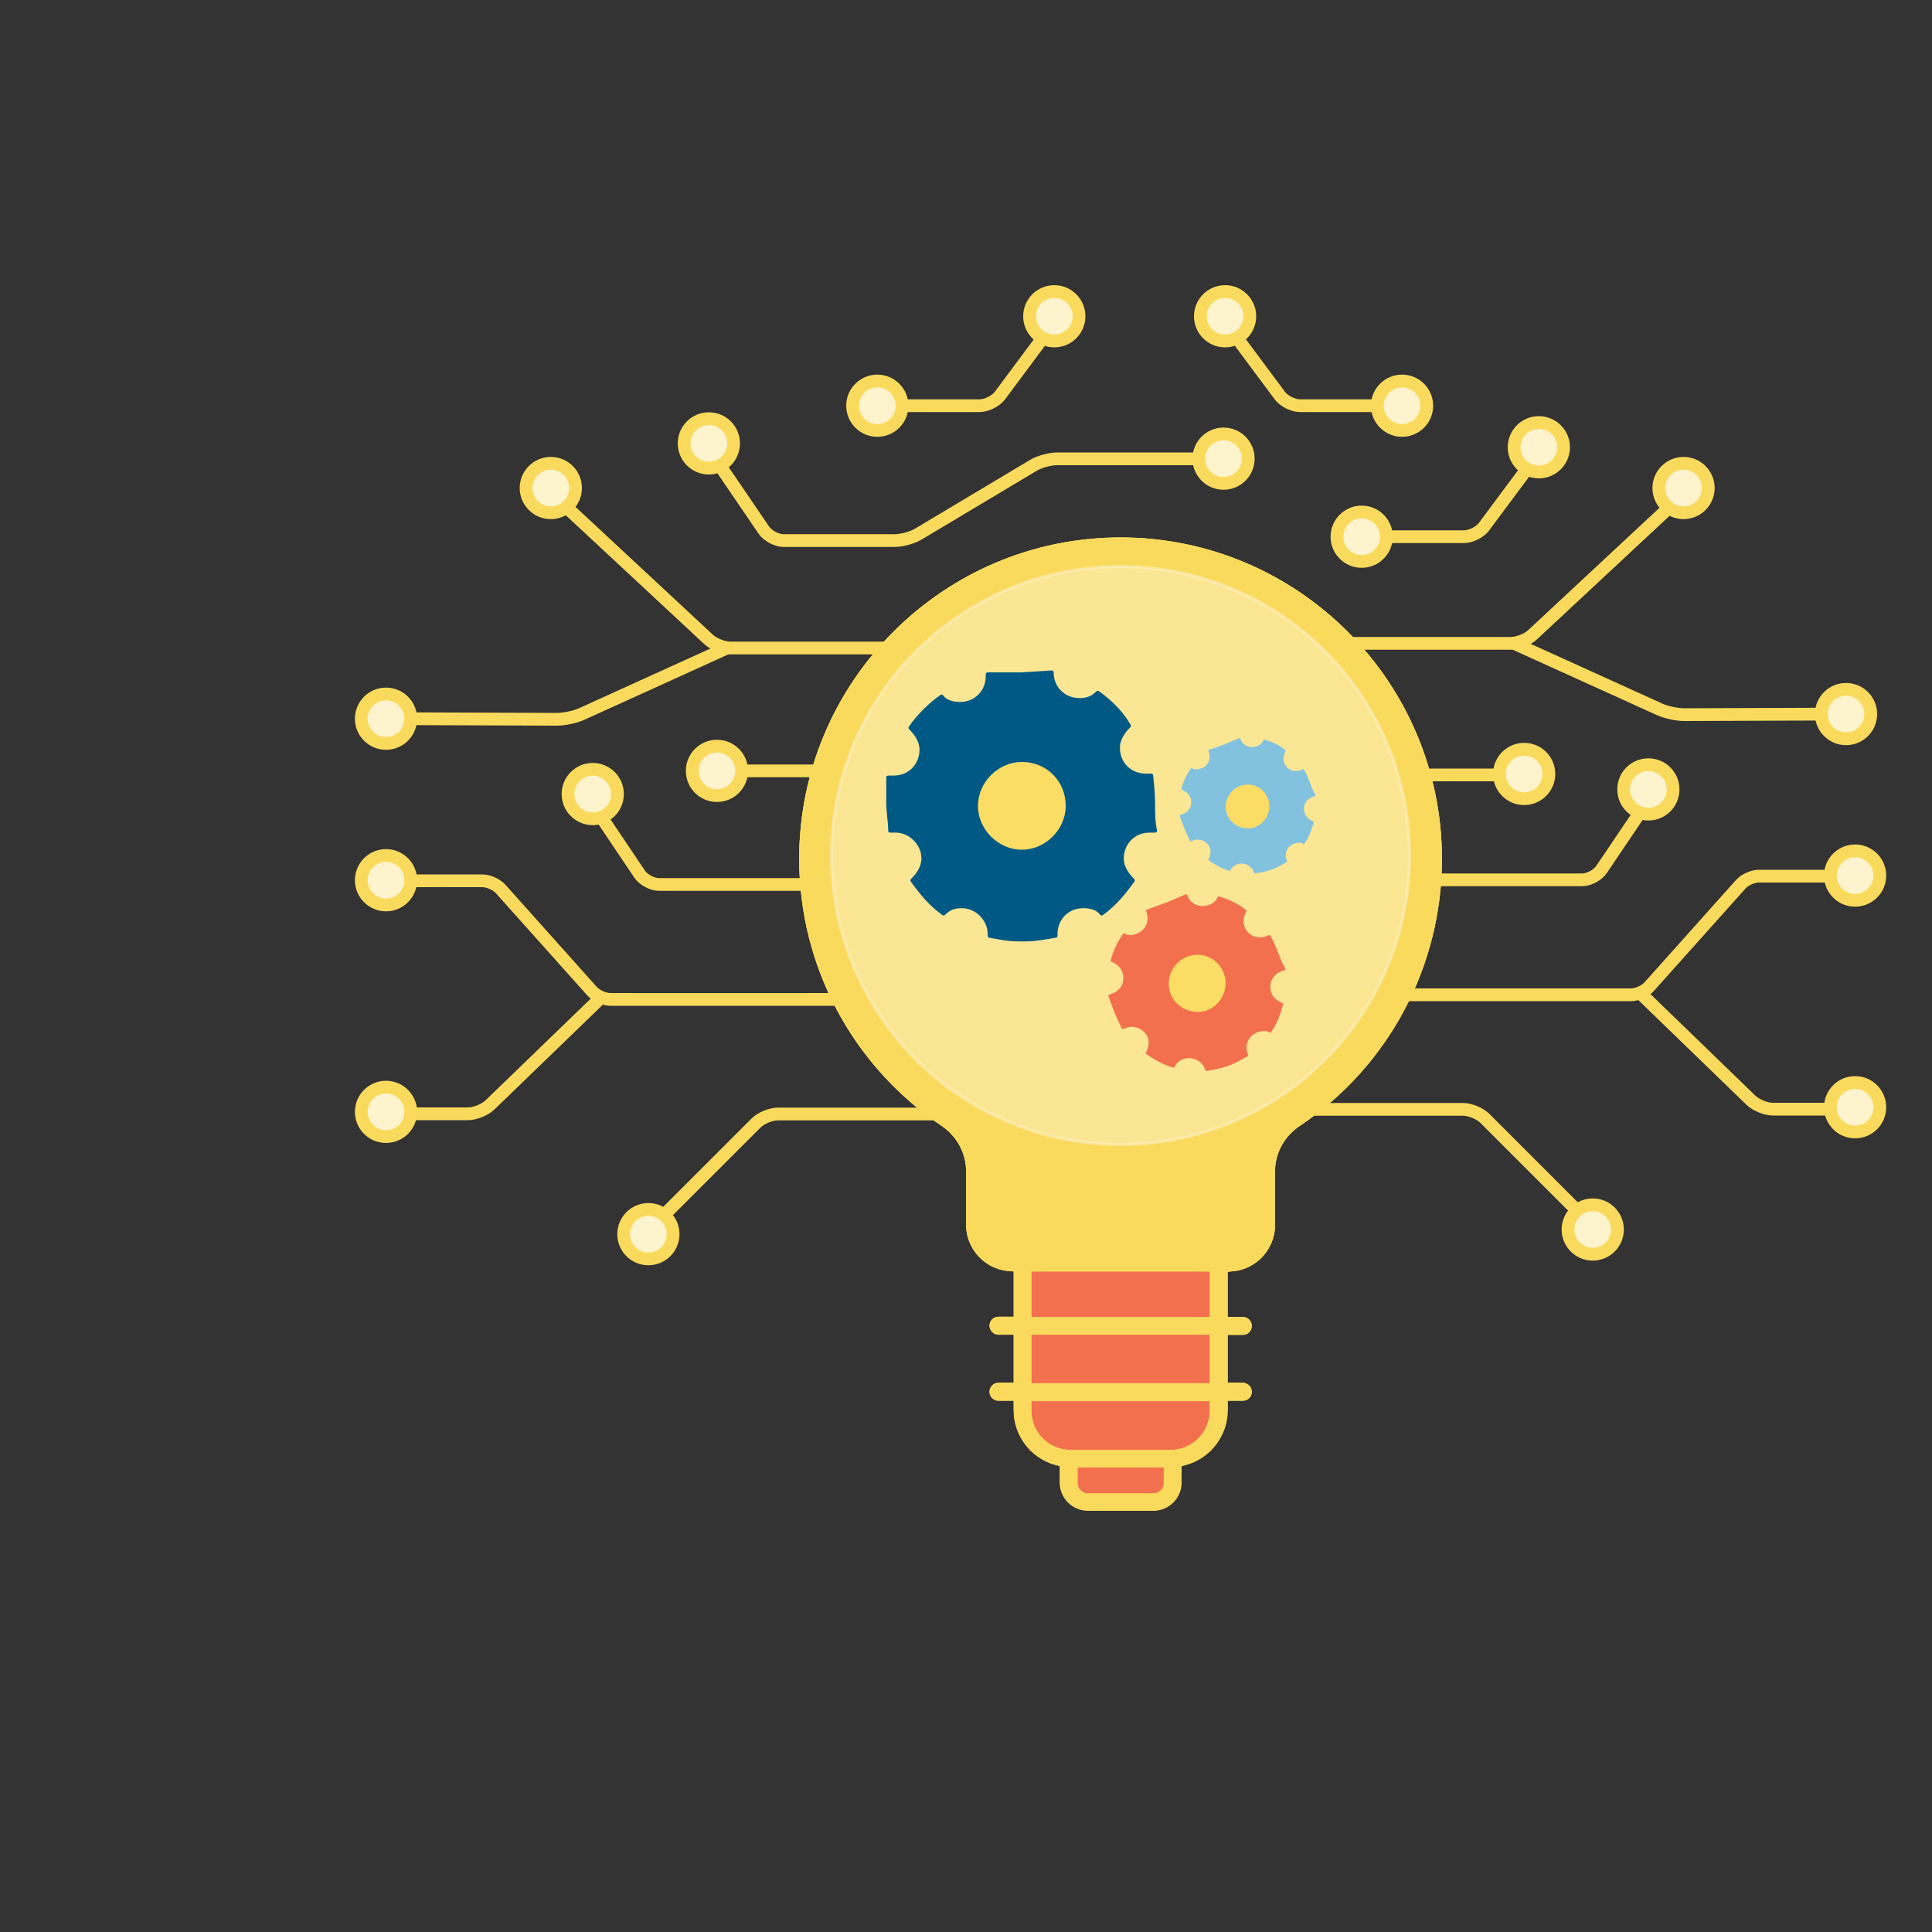<?xml version="1.0" encoding="utf-8"?>
<!-- Generator: Adobe Illustrator 24.1.2, SVG Export Plug-In . SVG Version: 6.00 Build 0)  -->
<svg version="1.1" id="Layer_1" xmlns="http://www.w3.org/2000/svg" xmlns:xlink="http://www.w3.org/1999/xlink" x="0px" y="0px"
	 viewBox="0 0 1000 1000" style="enable-background:new 0 0 1000 1000;" xml:space="preserve">
<rect x="0" y="0" width="1000" height="1000" fill="#333333" stroke="none"/>
<style type="text/css">
	.st0{fill:none;stroke:#FADA5C;stroke-width:6.6;stroke-linejoin:round;stroke-miterlimit:10;}
	.st1{fill:#FADA5C;stroke:#FADA5C;stroke-width:1.98;stroke-miterlimit:10;}
	.st2{fill:none;stroke:#E4F3F8;stroke-width:4.208;stroke-linejoin:round;stroke-miterlimit:10;}
	.st3{fill:#FDF3CC;stroke:#FADA5C;stroke-width:6.6;stroke-linejoin:round;stroke-miterlimit:10;}
	.st4{fill:#FADA5C;}
	.st5{fill:#F3704F;}
	.st6{fill:#FADA5C;stroke:#FADA5C;stroke-width:1.651;stroke-miterlimit:10;}
	.st7{opacity:0.5;fill:#FDF3CC;stroke:#FDF3CC;stroke-width:1.651;stroke-miterlimit:10;}
	.st8{fill:#82C2DF;stroke:#82C2DF;stroke-width:0.966;stroke-linejoin:round;}
	.st9{fill:#F9D032;}
	.st10{fill:#005984;stroke:#005984;stroke-width:1.941;stroke-linejoin:round;}
	.st11{fill:#F3704F;stroke:#F3704F;stroke-width:1.26;stroke-linejoin:round;}
	.st12{opacity:0.25;fill:#FFFFFF;enable-background:new    ;}
	.st13{opacity:0.25;fill:#F9D032;enable-background:new    ;}
</style>
<g>
	<path class="st0" d="M310.2,517.2l-56.6,54.7c-2.6,2.5-7.7,4.6-11.4,4.6h-41.6"/>
</g>
<g>
	<path class="st0" d="M376.3,335.4L301,369.6c-3.3,1.5-9,2.7-12.6,2.7l-81.4-0.3"/>
</g>
<g>
	<g>
		<path class="st1" d="M603.2,767.6c0,3.4-2.8,6.2-6.2,6.2h-33.9c-3.4,0-6.2-2.8-6.2-6.2v-8.9h46.3L603.2,767.6L603.2,767.6z
			 M627,730.2c0,11.6-9.5,21.1-21.1,21.1h-51.8c-11.6,0-21.1-9.5-21.1-21.1v-5.8h94L627,730.2L627,730.2z M627,716.8h-94V690h94
			V716.8z M533,657.2h94v25.3h-94V657.2 M525.6,657.4v25.1h-8.8c-2.1,0-3.7,1.7-3.7,3.7s1.7,3.7,3.7,3.7h8.8v26.8h-8.8
			c-2.1,0-3.7,1.7-3.7,3.7s1.7,3.7,3.7,3.7h8.8v5.8c0,12.8,8.6,24.1,21,27.5l2.9,0.8v9.2c0,7.5,6.1,13.6,13.6,13.6H597
			c7.5,0,13.6-6.1,13.6-13.6v-9.2l2.9-0.8c12.4-3.4,21-14.7,21-27.5v-5.8h8.8c2.1,0,3.7-1.7,3.7-3.7s-1.7-3.7-3.7-3.7h-8.8V690h8.8
			c2.1,0,3.7-1.7,3.7-3.7s-1.7-3.7-3.7-3.7h-8.8v-25.1L525.6,657.4L525.6,657.4z"/>
	</g>
</g>
<g>
	<path class="st2" d="M715,525.2"/>
</g>
<line class="st0" x1="703.2" y1="401.1" x2="779.3" y2="401.1"/>
<circle class="st3" cx="285.1" cy="252.6" r="12.8"/>
<circle class="st3" cx="871.4" cy="252.6" r="12.8"/>
<g>
	<path class="st0" d="M545.1,335.4h-167c-3.6,0-8.8-2-11.4-4.5L295,264.2"/>
</g>
<circle class="st3" cx="199.8" cy="372" r="12.8"/>
<line class="st0" x1="479.8" y1="399" x2="381.6" y2="399"/>
<g>
	<path class="st2" d="M395.1,491.6"/>
</g>
<g>
	<path class="st0" d="M194,455.9h55.7c3.1,0,7.3,1.9,9.4,4.2l47.4,53c2.1,2.3,6.3,4.2,9.4,4.2h229.2"/>
</g>
<circle class="st3" cx="199.8" cy="455.6" r="12.8"/>
<circle class="st3" cx="199.8" cy="575.5" r="12.8"/>
<g>
	<path class="st0" d="M480.1,457.8h-139c-3.5,0-8-2.4-10-5.3L310.6,422"/>
</g>
<circle class="st3" cx="306.8" cy="411" r="12.8"/>
<g>
	<path class="st0" d="M547,576.6H402.6c-3.6,0-8.7,2.1-11.3,4.7l-54.2,54.2"/>
</g>
<circle class="st3" cx="335.6" cy="638.8" r="12.8"/>
<circle class="st3" cx="371.1" cy="399" r="12.8"/>
<g>
	<path class="st0" d="M366.9,232.6l28.4,41.7c2,3,6.7,5.5,10.3,5.5h57.5c3.6,0,9.2-1.5,12.3-3.4l59.4-35.5c3.1-1.9,8.6-3.4,12.3-3.4
		h80.4"/>
</g>
<circle class="st3" cx="366.9" cy="229.5" r="12.8"/>
<g>
	<path class="st0" d="M849.8,514.8l56.5,54.7c2.6,2.5,7.7,4.6,11.3,4.6h30.6"/>
</g>
<g>
	<path class="st0" d="M955,453.5h-44.7c-3.1,0-7.3,1.9-9.3,4.2l-47.4,53c-2.1,2.3-6.3,4.2-9.3,4.2H625.9"/>
</g>
<g>
	<path class="st0" d="M624,574.2h133.3c3.6,0,8.7,2.1,11.3,4.7l54.2,54.2"/>
</g>
<g>
	<path class="st0" d="M690.9,455.4h128c3.5,0,8-2.4,10-5.3l20.6-30.5"/>
</g>
<g>
	<path class="st0" d="M625.9,333h156c3.6,0,8.8-2,11.4-4.5l71.7-66.8"/>
</g>
<g>
	<path class="st0" d="M783.7,333l75.4,34.2c3.3,1.5,9,2.7,12.6,2.7l81.4-0.3"/>
</g>
<circle class="st3" cx="788.9" cy="400.6" r="12.8"/>
<circle class="st3" cx="955.5" cy="369.6" r="12.8"/>
<g>
	<path class="st2" d="M764.9,489.2"/>
</g>
<circle class="st3" cx="960.2" cy="453.2" r="12.8"/>
<circle class="st3" cx="960.2" cy="573.1" r="12.8"/>
<circle class="st3" cx="853.2" cy="408.6" r="12.8"/>
<circle class="st3" cx="824.4" cy="636.4" r="12.8"/>
<g>
	<path class="st0" d="M699.6,277.8h58.1c3.6,0,8.4-2.4,10.5-5.3l28.2-37.9"/>
</g>
<circle class="st3" cx="796.5" cy="231.5" r="12.8"/>
<circle class="st3" cx="704.8" cy="277.8" r="12.8"/>
<rect x="556.9" y="757" class="st4" width="48.6" height="19.2"/>
<rect x="556.9" y="757" class="st5" width="48.6" height="19.2"/>
<polyline class="st5" points="533,657.2 627,657.2 627,751.2 533,751.2 533,657.2 "/>
<g>
	<g>
		<path class="st6" d="M580,279c-91.3,0-165.5,74.3-165.5,165.5c0,55.2,27.4,106.6,73.2,137.4c8.3,5.6,13.2,14.7,13.2,24.3v27.8
			c0,11.9,9.3,22,21.1,23l3.6,0.3v25.1h-8.8c-2.1,0-3.7,1.7-3.7,3.7s1.7,3.7,3.7,3.7h8.8v26.8h-8.8c-2.1,0-3.7,1.7-3.7,3.7
			s1.7,3.7,3.7,3.7h8.8v5.8c0,12.8,8.6,24.1,21,27.5l2.9,0.8v9.2c0,7.5,6.1,13.6,13.6,13.6H597c7.5,0,13.6-6.1,13.6-13.6v-9.2
			l2.9-0.8c12.4-3.4,21-14.7,21-27.5v-5.8h8.8c2.1,0,3.7-1.7,3.7-3.7s-1.7-3.7-3.7-3.7h-8.8V690h8.8c2.1,0,3.7-1.7,3.7-3.7
			s-1.7-3.7-3.7-3.7h-8.8v-25.1l3.5-0.3c11.8-1,21.1-11.1,21.1-23v-27.8c0-9.7,4.9-18.8,13.2-24.3c45.8-30.8,73.2-82.2,73.2-137.4
			C745.6,353.3,671.3,279,580,279z M603.2,767.6c0,3.4-2.8,6.2-6.2,6.2h-33.9c-3.4,0-6.2-2.8-6.2-6.2v-8.9h46.3L603.2,767.6
			L603.2,767.6z M627,730.2c0,11.6-9.5,21.1-21.1,21.1h-51.8c-11.6,0-21.1-9.5-21.1-21.1v-5.8h94L627,730.2L627,730.2z M627,716.8
			h-94V690h94V716.8z M627,682.6h-94v-25.3h94V682.6z"/>
	</g>
</g>
<g>
	<g>
		<path class="st6" d="M580,279c-91.3,0-165.5,74.3-165.5,165.5c0,55.2,27.4,106.6,73.2,137.4c8.3,5.6,13.2,14.7,13.2,24.3v27.8
			c0,11.9,9.3,22,21.1,23l3.6,0.3v25.1h-8.8c-2.1,0-3.7,1.7-3.7,3.7s1.7,3.7,3.7,3.7h8.8v26.8h-8.8c-2.1,0-3.7,1.7-3.7,3.7
			s1.7,3.7,3.7,3.7h8.8v5.8c0,12.8,8.6,24.1,21,27.5l2.9,0.8v9.2c0,7.5,6.1,13.6,13.6,13.6H597c7.5,0,13.6-6.1,13.6-13.6v-9.2
			l2.9-0.8c12.4-3.4,21-14.7,21-27.5v-5.8h8.8c2.1,0,3.7-1.7,3.7-3.7s-1.7-3.7-3.7-3.7h-8.8V690h8.8c2.1,0,3.7-1.7,3.7-3.7
			s-1.7-3.7-3.7-3.7h-8.8v-25.1l3.5-0.3c11.8-1,21.1-11.1,21.1-23v-27.8c0-9.7,4.9-18.8,13.2-24.3c45.8-30.8,73.2-82.2,73.2-137.4
			C745.6,353.3,671.3,279,580,279z M603.2,767.6c0,3.4-2.8,6.2-6.2,6.2h-33.9c-3.4,0-6.2-2.8-6.2-6.2v-8.9h46.3L603.2,767.6
			L603.2,767.6z M627,730.2c0,11.6-9.5,21.1-21.1,21.1h-51.8c-11.6,0-21.1-9.5-21.1-21.1v-5.8h94L627,730.2L627,730.2z M627,716.8
			h-94V690h94V716.8z M533,657.2h94v25.3h-94V657.2"/>
	</g>
</g>
<g>
	<g>
		<path class="st6" d="M533,657.2h94l7.5,0.2l3.5-0.3c11.8-1,21.1-11.1,21.1-23v-27.8c0-9.7,4.9-18.8,13.2-24.3
			c45.8-30.8,73.2-82.2,73.2-137.4c0-91.3-74.3-165.5-165.5-165.5s-165.5,74.3-165.5,165.5c0,55.2,27.4,106.6,73.2,137.4
			c8.3,5.6,13.2,14.7,13.2,24.3v27.8c0,11.9,9.3,22,21.1,23l3.6,0.3L533,657.2z"/>
	</g>
</g>
<circle class="st7" cx="580" cy="442.8" r="149.6"/>
<g>
	<path class="st8" d="M625.9,388.6l0.2,0.5c1.3,3.6-0.2,7.7-4.2,9.1c-1.8,0.6-3.7,0.9-5.1-0.2c-2,2.8-4,7-4.8,10.3
		c1.8,0.9,3.8,2.1,4.6,4.4c1.3,3.6-0.2,7.7-4.2,9.1c-0.5,0.2-0.5,0.2-1.3,0.5c0.7,1.8,1.5,4,2.3,6.2s2.1,4.3,2.9,6.5
		c0.5-0.2,0.5-0.2,1.3-0.5c3.6-1.3,7.8,0.7,9.1,4.2c0.8,2.2,0.1,4.5-0.7,6.3c3.4,2.3,6.6,4.2,10.5,5.3c0.8-1.8,2-2.8,3.8-3.4
		c3.6-1.3,7.8,0.7,9.1,4.2c0.2,0.5,0.2,0.5,0.2,0.5c2.8-0.5,4.8-0.7,7.5-1.7l1.8-0.6c2.2-0.8,4.3-2.1,6.8-3.5l-0.2-0.5
		c-1.3-3.6,0.2-7.7,4.2-9.1c1.8-0.6,3.7-0.9,5.1,0.2c2.3-3.4,3.6-6.9,4.7-10.8c-1.8-0.9-3.8-2.1-4.6-4.4c-1.3-3.6,0.2-7.7,4.2-9.1
		c0.5-0.2,0.5-0.2,1.3-0.5c-1.3-2.1-2.1-4.3-2.9-6.5c-1-2.7-2.9-6.5-2.9-6.5s-0.5,0.2-1.3,0.5c-3.6,1.3-7.7-0.2-9.1-4.2
		c-0.8-2.2-0.1-4.5,0.7-6.3c-2.9-2.5-6.6-4.2-10.5-5.3c-0.8,1.8-2,2.8-3.8,3.4c-3.6,1.3-7.7-0.2-9.1-4.2l-7.1,3.1L625.9,388.6z"/>
	<path class="st9" d="M656.4,413.6c2.1,5.7-1,12.4-6.8,14.5s-12.4-1-14.5-6.8c-2.1-5.7,1-12.4,6.8-14.5
		C648.1,404.6,654.3,407.8,656.4,413.6z"/>
</g>
<g>
	<path class="st10" d="M511.2,349v1c0,7.6-5.7,14.3-14.3,14.3c-3.8,0-7.6-1-9.5-3.8c-5.7,3.8-12.4,10.5-16.2,16.2
		c2.9,2.9,5.7,6.7,5.7,11.4c0,7.6-5.7,14.3-14.3,14.3c-1,0-1,0-2.9,0c0,3.8,0,8.6,0,13.3c0,4.8,1,9.5,1,14.3c1,0,1,0,2.9,0
		c7.6,0,14.3,6.7,14.3,14.3c0,4.8-2.9,8.6-5.7,11.4c4.8,6.7,9.5,12.4,16.2,17.2c2.9-2.9,5.7-3.8,9.5-3.8c7.6,0,14.3,6.7,14.3,14.3
		c0,1,0,1,0,1c5.7,1,9.5,1.9,15.2,1.9h3.8c4.8,0,9.5-1,15.2-1.9v-1c0-7.6,5.7-14.3,14.3-14.3c3.8,0,7.6,1,9.5,3.8
		c6.7-4.8,11.4-10.5,16.2-17.2c-2.9-2.9-5.7-6.7-5.7-11.4c0-7.6,5.7-14.3,14.3-14.3c1,0,1,0,2.9,0c-1-4.8-1-9.5-1-14.3
		c0-5.7-1-14.3-1-14.3s-1,0-2.9,0c-7.6,0-14.3-5.7-14.3-14.3c0-4.8,2.9-8.6,5.7-11.4c-3.8-6.7-9.5-12.4-16.2-17.2
		c-2.9,2.9-5.7,3.8-9.5,3.8c-7.6,0-14.3-5.7-14.3-14.3l-15.6,1H511.2z"/>
	<path class="st9" d="M551.6,417.1c0,12.2-10.5,22.7-22.7,22.7s-22.7-10.5-22.7-22.7s10.5-22.7,22.7-22.7
		C542.1,394.4,551.6,404.7,551.6,417.1z"/>
</g>
<g>
	<path class="st11" d="M593.8,471.4l0.2,0.6c1.7,4.6-0.3,10-5.5,11.9c-2.3,0.9-4.9,1.1-6.7-0.2c-2.6,3.6-5.2,9.1-6.3,13.5
		c2.4,1.1,5,2.8,6,5.7c1.7,4.6-0.3,10-5.5,11.9c-0.6,0.2-0.6,0.2-1.7,0.6c0.8,2.3,1.9,5.2,3,8.1c1.1,2.9,2.7,5.6,3.8,8.5
		c0.6-0.2,0.6-0.2,1.7-0.6c4.7-1.7,10.2,0.9,11.9,5.5c1.1,2.9,0.2,5.9-1,8.2c4.4,3,8.6,5.4,13.7,6.9c1.1-2.4,2.6-3.6,5-4.4
		c4.7-1.7,10.2,0.9,11.9,5.5c0.2,0.6,0.2,0.6,0.2,0.6c3.7-0.7,6.2-1,9.7-2.2l2.3-0.8c2.9-1.1,5.6-2.7,8.9-4.5l-0.2-0.6
		c-1.7-4.7,0.3-10,5.5-11.9c2.3-0.8,4.9-1.1,6.7,0.2c3-4.4,4.7-8.9,6.1-14.1c-2.4-1.1-5-2.8-6-5.7c-1.7-4.6,0.3-10,5.5-11.9
		c0.6-0.2,0.6-0.2,1.7-0.6c-1.6-2.7-2.7-5.6-3.8-8.5c-1.3-3.5-3.8-8.5-3.8-8.5s-0.6,0.2-1.7,0.6c-4.7,1.7-10-0.3-11.9-5.5
		c-1.1-2.9-0.2-5.9,1-8.2c-3.8-3.2-8.6-5.4-13.7-6.9c-1.1,2.4-2.6,3.6-5,4.4c-4.7,1.7-10-0.3-11.9-5.5l-9.3,4L593.8,471.4z"/>
	<path class="st9" d="M633.5,504c2.7,7.5-1.3,16.2-8.8,18.9c-7.5,2.7-16.2-1.3-18.9-8.8c-2.7-7.5,1.3-16.2,8.8-18.9
		C622.7,492.2,630.8,496.5,633.5,504z"/>
</g>
<path class="st12" d="M656.4,413.6c2.1,5.7-1,12.4-6.8,14.5s-12.4-1-14.5-6.8c-2.1-5.7,1-12.4,6.8-14.5
	C648.1,404.6,654.3,407.8,656.4,413.6z"/>
<path class="st13" d="M633.5,504c2.7,7.5-1.3,16.2-8.8,18.9c-7.5,2.7-16.2-1.3-18.9-8.8c-2.7-7.5,1.3-16.2,8.8-18.9
	C622.7,492.2,630.8,496.5,633.5,504z"/>
<path class="st12" d="M633.5,504c2.7,7.5-1.3,16.2-8.8,18.9c-7.5,2.7-16.2-1.3-18.9-8.8c-2.7-7.5,1.3-16.2,8.8-18.9
	C622.7,492.2,630.8,496.5,633.5,504z"/>
<path class="st12" d="M551.6,417.1c0,12.2-10.5,22.7-22.7,22.7s-22.7-10.5-22.7-22.7s10.5-22.7,22.7-22.7
	C542.1,394.4,551.6,404.7,551.6,417.1z"/>
<circle class="st3" cx="633.3" cy="237.4" r="12.8"/>
<g>
	<g>
		<path class="st0" d="M448.9,210H507c3.6,0,8.4-2.4,10.6-5.3l28.2-37.9"/>
	</g>
	<circle class="st3" cx="545.7" cy="163.7" r="12.8"/>
	<circle class="st3" cx="454.1" cy="210" r="12.8"/>
</g>
<g>
	<g>
		<path class="st0" d="M731,210h-58.1c-3.6,0-8.4-2.4-10.5-5.3l-28.2-37.9"/>
	</g>
	<circle class="st3" cx="634.1" cy="163.7" r="12.8"/>
	<circle class="st3" cx="725.7" cy="210" r="12.8"/>
</g>
</svg>
